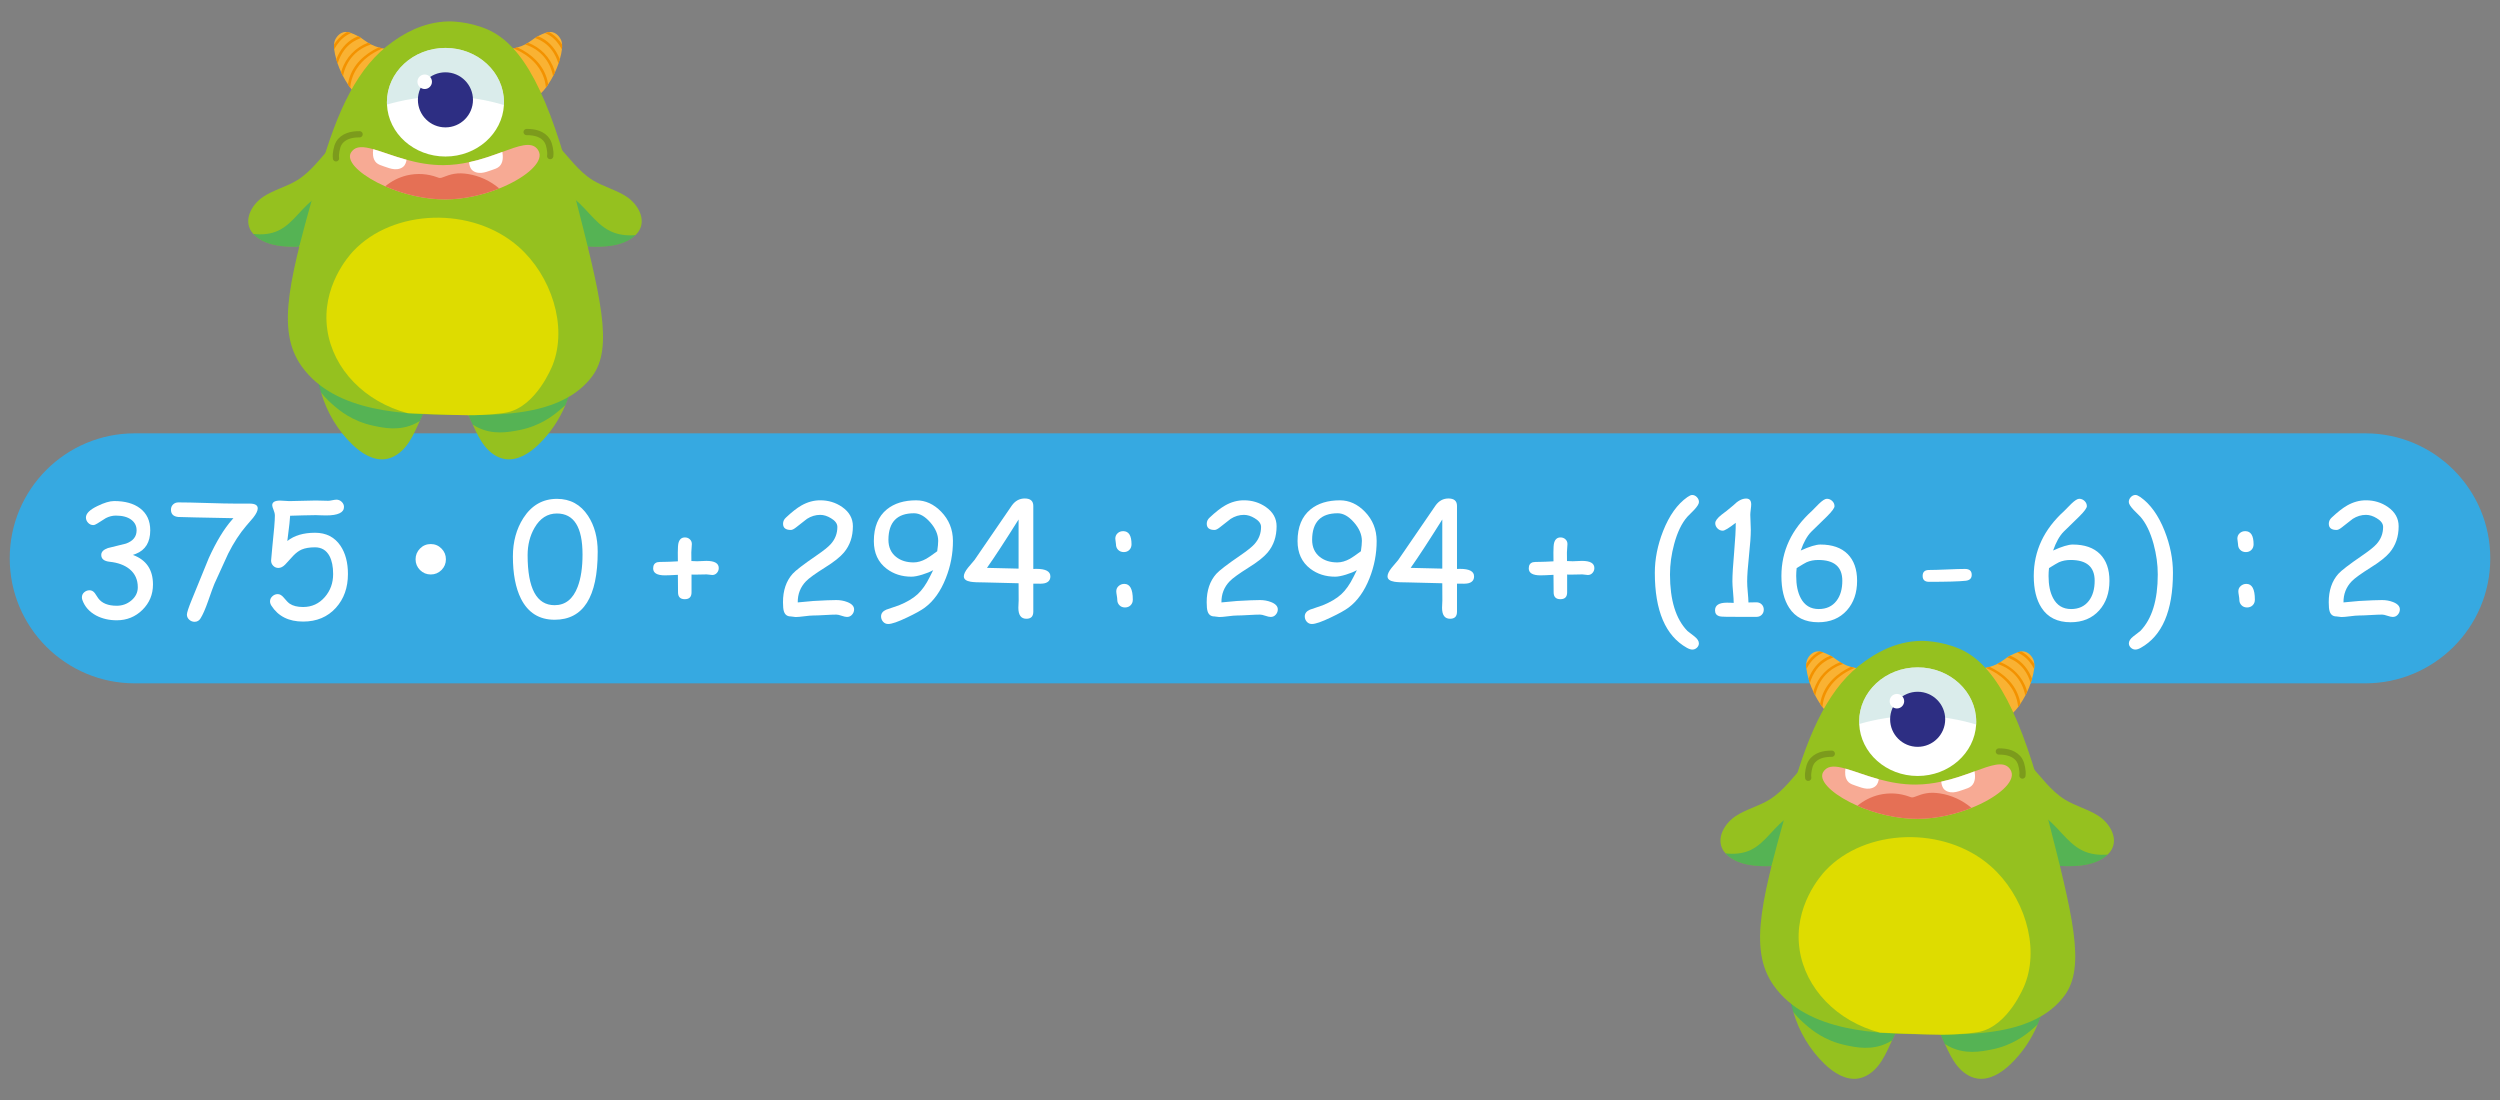 <?xml version="1.0" encoding="utf-8"?>
<!-- Generator: Adobe Illustrator 24.0.2, SVG Export Plug-In . SVG Version: 6.00 Build 0)  -->
<svg version="1.1" id="Слой_1" xmlns="http://www.w3.org/2000/svg" xmlns:xlink="http://www.w3.org/1999/xlink" x="0px" y="0px"
	 viewBox="0 0 200 88" style="enable-background:new 0 0 200 88;" xml:space="preserve">
<rect x="0" y="0" width="200" height="88" fill="#808080" stroke="none"/>
<style type="text/css">
	.st0{fill:#36A9E1;}
	.st1{fill:#1D71B8;}
	.st2{opacity:0.54;fill:#92E0FF;}
	.st3{fill:#00A19A;}
	.st4{fill:none;stroke:#0E7F77;stroke-linecap:round;stroke-linejoin:round;stroke-miterlimit:10;}
	.st5{fill:#EA9D7F;}
	.st6{fill:#CE6545;}
	.st7{opacity:0.56;fill:#00897F;}
	.st8{fill:none;stroke:#CE6545;stroke-linecap:round;stroke-miterlimit:10;}
	.st9{fill:#FFFFFF;}
	.st10{opacity:0.54;fill:#B2C3CC;}
	.st11{fill:#3C3C3B;}
	.st12{fill:#F9B233;}
	.st13{fill:#E94E1B;}
	.st14{fill:none;stroke:#008E83;stroke-linecap:round;stroke-linejoin:round;stroke-miterlimit:10;}
	.st15{fill:#29CEC2;}
	.st16{fill:none;stroke:#F39200;stroke-linecap:round;stroke-miterlimit:10;}
	.st17{fill:#95C11F;}
	.st18{opacity:0.43;fill:#00A19A;}
	.st19{fill:#F39200;}
	.st20{fill:#F7AA94;}
	.st21{fill:none;stroke:#7C9B1C;stroke-width:0.5;stroke-linecap:round;stroke-miterlimit:10;}
	.st22{opacity:0.54;fill:#BCDDDA;}
	.st23{fill:#2D2E83;}
	.st24{fill:#E57055;}
	.st25{fill:#DEDC00;}
	.st26{fill:#A952D8;}
	.st27{opacity:0.5;fill:#662483;}
	.st28{fill:#E5A173;}
	.st29{fill:#662483;}
	.st30{fill:none;stroke:#662483;stroke-miterlimit:10;}
	.st31{fill:#B577E5;}
	.st32{opacity:0.18;fill:#662483;}
	.st33{opacity:0.65;fill:#D87759;}
	.st34{fill:#2FAC66;}
	.st35{opacity:0.43;fill:#2D2E83;}
	.st36{fill:none;stroke:#1D71B8;stroke-width:0.5;stroke-linecap:round;stroke-miterlimit:10;}
	.st37{fill:#8CD6F4;}
	.st38{fill:none;stroke:#FFFFFF;stroke-miterlimit:10;}
	.st39{fill:none;stroke:#FFFFFF;stroke-linecap:round;stroke-miterlimit:10;}
	.st40{fill:none;stroke:#FFFFFF;stroke-linecap:round;stroke-miterlimit:10;stroke-dasharray:2.948,2.948;}
	.st41{fill:none;stroke:#F39200;stroke-miterlimit:10;}
	.st42{fill:none;stroke:#FFFFFF;stroke-linecap:round;stroke-miterlimit:10;stroke-dasharray:2.955,2.955;}
	.st43{fill:#DBA0EA;}
	.st44{fill:#BF86D1;}
	.st45{fill:#546370;}
	.st46{fill:#FFE077;}
	.st47{fill:#86EAEF;}
	.st48{fill:#6EEDB9;}
	.st49{fill:#3F4B54;}
	.st50{fill:none;stroke:#3F4B54;stroke-linecap:round;stroke-miterlimit:10;}
	.st51{fill:none;stroke:#F39200;stroke-linecap:round;stroke-linejoin:round;stroke-miterlimit:10;}
	.st52{fill:#DFAEFF;}
	.st53{opacity:0.47;fill:#DFAEFF;}
	.st54{fill:#F283E5;}
	.st55{fill:#633CCE;}
	.st56{fill:none;stroke:#1D71B8;stroke-linejoin:round;stroke-miterlimit:10;}
	.st57{fill:#3FBAE0;}
	.st58{fill:none;stroke:#8379B7;stroke-miterlimit:10;}
	.st59{fill:#73D7FF;}
	.st60{fill:#FFA969;}
	.st61{fill:#F6A518;}
	.st62{fill:none;stroke:#E87442;stroke-width:0.25;stroke-linecap:round;stroke-miterlimit:10;}
	.st63{fill:#FD7400;}
	.st64{fill:#F5F5F5;}
	.st65{fill:#2D2E82;}
	.st66{fill:none;stroke:#E5332A;stroke-width:0.25;stroke-linecap:round;stroke-miterlimit:10;}
	.st67{opacity:0.29;fill:#FD7400;}
	.st68{opacity:0.33;fill:#FF5500;}
	.st69{fill:none;stroke:#E84E1B;stroke-width:0.25;stroke-linecap:round;stroke-linejoin:round;stroke-miterlimit:10;}
	.st70{fill:#F7B54B;}
	.st71{opacity:0.57;fill:none;stroke:#F29100;stroke-width:0.25;stroke-linecap:round;stroke-linejoin:round;stroke-miterlimit:10;}
	.st72{fill:#FFBC15;}
	.st73{fill:none;stroke:#F29100;stroke-width:0.25;stroke-linecap:round;stroke-linejoin:round;stroke-miterlimit:10;}
	.st74{fill:none;stroke:#1D71B8;stroke-miterlimit:10;}
	.st75{fill:#662483;stroke:#662483;stroke-linecap:round;stroke-miterlimit:10;}
	.st76{fill:none;stroke:#662483;stroke-width:0.5;stroke-miterlimit:10;}
	.st77{fill:#575756;}
	.st78{fill:#79E8A1;}
	.st79{fill:#9C9B9B;}
	.st80{fill:#E1EDFF;}
	.st81{fill:#97A0AF;}
	.st82{fill:none;stroke:#43BA84;stroke-linecap:round;stroke-miterlimit:10;}
	.st83{fill:#FCEA0D;}
	.st84{fill:#E20613;}
	.st85{fill:#DADADA;}
	.st86{fill:#44403B;}
	.st87{fill:#FFBFA6;}
	.st88{fill:none;}
	.st89{fill:#35A8E0;}
	.st90{fill:#1D1D1B;}
	.st91{fill:#EA8696;}
	.st92{opacity:0.3;fill:#E84E1B;}
	.st93{fill:none;stroke:#E2886D;stroke-linecap:round;stroke-linejoin:round;stroke-miterlimit:10;}
	.st94{opacity:0.47;fill:#E59D88;}
	.st95{fill:#1D70B7;}
	.st96{fill:#C0EAFF;}
	.st97{fill:#A4DAF6;}
	.st98{fill:#D6DFF2;}
	.st99{fill:#B7C8E8;}
	.st100{fill:#595E7F;}
	.st101{fill:#E17F85;}
	.st102{fill:#5D4F76;}
	.st103{fill:#DE636E;}
	.st104{fill:#6A62A8;}
	.st105{fill:#524897;}
	.st106{fill:#CDE5F4;}
	.st107{fill:#EBFAFF;}
	.st108{fill:#3E312C;}
	.st109{fill:#DAD1D1;}
	.st110{fill:#F9B659;}
	.st111{fill:#C44645;}
	.st112{fill:#D69943;}
	.st113{opacity:0.05;}
	.st114{fill:#ABEDE3;}
	.st115{fill:#161A36;}
	.st116{fill:#FFB259;}
	.st117{clip-path:url(#SVGID_2_);}
	.st118{fill:#F2DDCB;}
	.st119{clip-path:url(#SVGID_2_);fill:#F2DDCB;}
	.st120{fill:#F29100;stroke:#4C2300;stroke-width:0.5;stroke-miterlimit:10;}
	.st121{fill:#FFFFFF;stroke:#4C2300;stroke-miterlimit:10;}
	.st122{fill:#4C2300;}
	.st123{fill:#F29100;stroke:#4C2300;stroke-width:0.5;stroke-linejoin:round;stroke-miterlimit:10;}
	.st124{clip-path:url(#SVGID_4_);}
	.st125{clip-path:url(#SVGID_4_);fill:#F2DDCB;}
	.st126{opacity:0.67;fill:#36A9E1;}
	.st127{fill:none;stroke:#1D71B8;stroke-linecap:round;stroke-linejoin:round;stroke-miterlimit:10;}
	.st128{fill:#C9D0D8;}
	.st129{fill:#E4E8ED;}
	.st130{fill:#76B742;}
	.st131{fill:#626D7A;}
	.st132{fill:#60A331;}
	.st133{fill:#89C060;}
	.st134{fill:#009A52;}
	.st135{fill:#5D9928;}
	.st136{fill:#E8EAF0;}
	.st137{fill:#86BC25;}
	.st138{fill:#69B42E;}
	.st139{fill:#D2D5D8;}
	.st140{fill:#E9495B;}
	.st141{fill:#E27714;}
	.st142{fill:#87D0EA;}
	.st143{fill:#A24816;}
	.st144{fill:#F29100;}
	.st145{fill:#8374C7;}
	.st146{fill:#D395E0;}
	.st147{fill:none;stroke:#E2886D;stroke-width:0.25;stroke-linecap:round;stroke-linejoin:round;stroke-miterlimit:10;}
	.st148{fill:#3C3C3B;stroke:#3C3C3B;stroke-width:0.75;stroke-miterlimit:10;}
	.st149{fill:#3C3C3B;stroke:#3C3C3B;stroke-width:0.25;stroke-miterlimit:10;}
	.st150{fill:none;stroke:#3C3C3B;stroke-width:0.25;stroke-miterlimit:10;}
	.st151{fill:#C6C6C6;}
	.st152{fill:#3E479B;}
	.st153{fill:#4C65BA;}
	.st154{fill:#EF929C;}
	.st155{opacity:0.81;fill:#ECF1F7;}
	.st156{opacity:0.55;fill:#FFFFFF;}
	.st157{fill:#7D4E24;}
	.st158{fill:#C69C6D;}
	.st159{fill:#E6CAB6;}
	.st160{fill:#333333;}
	.st161{fill:#936037;}
	.st162{fill:#634E42;}
	.st163{opacity:0.14;fill:#634E42;}
	.st164{fill:#A1C7D6;}
	.st165{fill:#C6DCE5;}
	.st166{fill:#CFD7D9;}
	.st167{fill:#F8E006;}
	.st168{fill:#939999;}
	.st169{fill:#FBBB08;}
	.st170{fill:none;stroke:#7A6A58;stroke-linecap:round;stroke-miterlimit:10;}
	.st171{fill:#BD1622;}
	.st172{fill:#E5332A;}
	.st173{fill:#FFAD97;}
	.st174{fill:#F8B133;}
	.st175{fill:#FFF7D7;}
	.st176{fill:#D9FEFF;}
	.st177{fill:none;stroke:#7A6A58;stroke-linecap:round;stroke-linejoin:round;stroke-miterlimit:10;}
	.st178{fill:#1B1464;}
	.st179{fill:#2E3192;}
	.st180{fill:#916036;}
	.st181{fill:#F7BDA6;}
	.st182{fill:#1D70B6;}
	.st183{fill:#1D1E1C;}
	.st184{opacity:0.3;fill:#E74F1C;}
	.st185{fill:none;stroke:#E1876D;stroke-width:0.25;stroke-linecap:round;stroke-linejoin:round;stroke-miterlimit:10;}
	.st186{opacity:0.47;fill:#E59C87;}
	.st187{fill:#C1272D;}
	.st188{fill:#ED1C24;}
	.st189{fill:#F15A24;}
</style>
<path class="st0" d="M189.222,54.667H10.778c-5.523,0-10-4.477-10-10v0c0-5.523,4.477-10,10-10h178.444c5.523,0,10,4.477,10,10v0
	C199.222,50.19,194.745,54.667,189.222,54.667z"/>
<g>
	<path class="st9" d="M9.338,49.623c-0.611,0-1.159-0.127-1.645-0.382c-0.546-0.295-0.915-0.71-1.104-1.244
		c-0.024-0.073-0.037-0.144-0.037-0.212c0-0.162,0.062-0.296,0.185-0.403c0.124-0.107,0.266-0.161,0.428-0.161
		c0.162,0,0.301,0.075,0.418,0.225l0.279,0.419c0.146,0.198,0.342,0.347,0.588,0.446s0.542,0.149,0.886,0.149
		c0.44,0,0.827-0.138,1.159-0.413c0.352-0.292,0.528-0.647,0.528-1.068c0-0.611-0.224-1.098-0.673-1.462
		c-0.396-0.315-0.922-0.507-1.578-0.576C8.325,44.894,8.1,44.712,8.1,44.392c0-0.238,0.176-0.42,0.528-0.546l1.45-0.358
		c0.279-0.101,0.489-0.238,0.631-0.41s0.214-0.381,0.218-0.628c0.008-0.356-0.129-0.644-0.413-0.862
		c-0.295-0.227-0.71-0.34-1.244-0.34c-0.275,0-0.542,0.067-0.801,0.2L7.785,41.88c-0.133,0.085-0.241,0.127-0.322,0.127
		c-0.162,0-0.3-0.062-0.416-0.185c-0.115-0.123-0.173-0.264-0.173-0.421c0-0.32,0.31-0.627,0.928-0.922
		c0.538-0.263,0.981-0.395,1.329-0.395c0.87,0,1.56,0.192,2.069,0.577c0.546,0.413,0.819,1.001,0.819,1.766
		c0,0.951-0.384,1.578-1.153,1.881c-0.069,0.028-0.147,0.057-0.236,0.085c0.538,0.198,0.94,0.495,1.208,0.889
		c0.267,0.395,0.4,0.887,0.4,1.478c0,0.797-0.281,1.474-0.844,2.03C10.833,49.344,10.147,49.623,9.338,49.623z"/>
	<path class="st9" d="M20.254,41.419l-0.552,0.643c-0.526,0.615-1.009,1.359-1.45,2.233l-1.104,2.421
		c-0.077,0.178-0.247,0.646-0.51,1.402c-0.21,0.599-0.406,1.045-0.588,1.341c-0.113,0.19-0.275,0.285-0.485,0.285
		c-0.162,0-0.305-0.057-0.428-0.17c-0.124-0.113-0.185-0.249-0.185-0.406c0-0.154,0.129-0.548,0.388-1.184l1.365-3.343
		c0.603-1.323,1.222-2.342,1.857-3.059l0.115-0.127l-3.046-0.061l-1.366-0.036c-0.392-0.037-0.588-0.231-0.588-0.583
		c0-0.17,0.057-0.31,0.17-0.419s0.255-0.164,0.425-0.164c0.51,0,1.275,0.016,2.297,0.048c1.021,0.032,1.787,0.048,2.296,0.048h1.11
		c0.429,0,0.644,0.127,0.644,0.382C20.619,40.862,20.497,41.111,20.254,41.419z"/>
	<path class="st9" d="M24.247,49.726c-1.149,0-1.994-0.425-2.536-1.274c-0.073-0.117-0.109-0.23-0.109-0.34
		c0-0.158,0.063-0.294,0.188-0.41c0.125-0.115,0.267-0.173,0.425-0.173c0.166,0,0.324,0.089,0.473,0.267
		c0.214,0.259,0.376,0.425,0.486,0.498c0.263,0.178,0.621,0.267,1.074,0.267c0.7,0,1.28-0.267,1.742-0.801
		c0.441-0.509,0.661-1.123,0.661-1.838c0-0.591-0.097-1.07-0.291-1.438c-0.251-0.465-0.637-0.698-1.159-0.698
		c-0.433,0-0.787,0.059-1.062,0.176c-0.218,0.093-0.439,0.253-0.661,0.479l-0.662,0.722c-0.178,0.182-0.36,0.273-0.546,0.273
		c-0.162,0-0.299-0.058-0.413-0.173s-0.17-0.254-0.17-0.416c0-0.081,0.032-0.441,0.097-1.08c0.137-1.274,0.206-2.111,0.206-2.512
		c0-0.142-0.035-0.296-0.106-0.464s-0.106-0.292-0.106-0.374c0-0.247,0.212-0.37,0.637-0.37c0.081,0,0.203,0.007,0.367,0.021
		c0.164,0.014,0.286,0.021,0.367,0.021c0.234,0,0.586-0.008,1.056-0.024s0.821-0.024,1.056-0.024c0.109,0,0.275,0.004,0.498,0.012
		c0.222,0.008,0.388,0.012,0.498,0.012c0.077,0,0.188-0.015,0.333-0.046c0.146-0.03,0.255-0.045,0.328-0.045
		c0.158,0,0.297,0.059,0.419,0.176c0.121,0.117,0.182,0.252,0.182,0.406c0,0.453-0.479,0.68-1.438,0.68
		c-0.125,0-0.283-0.004-0.473-0.012c-0.19-0.008-0.306-0.012-0.346-0.012l-1.026,0.019l-1.025,0.03c0,0.182-0.075,0.855-0.225,2.021
		c0.554-0.441,1.292-0.661,2.215-0.661c0.89,0,1.57,0.348,2.039,1.043c0.396,0.591,0.595,1.343,0.595,2.257
		c0,1.092-0.32,1.992-0.959,2.7C26.211,49.358,25.335,49.726,24.247,49.726z"/>
	<path class="st9" d="M33.246,44.744c0-0.335,0.119-0.623,0.355-0.862c0.237-0.238,0.523-0.358,0.859-0.358
		c0.335,0,0.622,0.12,0.858,0.358c0.237,0.239,0.355,0.526,0.355,0.862c0,0.336-0.118,0.622-0.355,0.859
		c-0.237,0.236-0.523,0.355-0.858,0.355c-0.336,0-0.622-0.119-0.859-0.355C33.365,45.366,33.246,45.08,33.246,44.744z"/>
	<path class="st9" d="M44.369,49.58c-1.23,0-2.128-0.563-2.694-1.687c-0.429-0.866-0.643-1.992-0.643-3.38
		c0-1.173,0.279-2.197,0.837-3.07c0.659-1.023,1.556-1.535,2.688-1.535c1.064,0,1.894,0.453,2.488,1.359
		c0.514,0.785,0.771,1.742,0.771,2.87c0,1.813-0.288,3.173-0.862,4.081S45.518,49.58,44.369,49.58z M44.551,41.079
		c-0.752,0-1.349,0.382-1.79,1.147c-0.368,0.639-0.552,1.369-0.552,2.19c0,1.331,0.18,2.33,0.54,2.998s0.9,1.001,1.62,1.001
		c0.857,0,1.473-0.49,1.845-1.469c0.259-0.68,0.388-1.541,0.388-2.585c0-1.096-0.171-1.917-0.513-2.463
		C45.747,41.352,45.234,41.079,44.551,41.079z"/>
	<path class="st9" d="M57.5,45.442c0,0.15-0.049,0.28-0.148,0.392S57.128,46,56.978,46c-0.048,0-0.121-0.008-0.218-0.024
		s-0.172-0.024-0.225-0.024l-0.607,0.012c-0.247,0.008-0.449,0.008-0.606,0v1.426c0,0.364-0.18,0.546-0.54,0.546
		c-0.178,0-0.313-0.045-0.404-0.137c-0.091-0.091-0.136-0.228-0.136-0.41l-0.006-0.698l-0.006-0.704
		c-0.49,0.028-0.835,0.042-1.038,0.042c-0.627,0-0.94-0.186-0.94-0.559c0-0.263,0.111-0.427,0.333-0.491
		c0.077-0.021,0.279-0.03,0.607-0.03c0.202,0,0.548-0.014,1.038-0.042l-0.006-0.71c0-0.368,0.019-0.623,0.055-0.765
		c0.041-0.146,0.103-0.255,0.188-0.328s0.194-0.109,0.328-0.109c0.153,0,0.284,0.05,0.391,0.149s0.161,0.225,0.161,0.379
		c0,0.069-0.007,0.178-0.021,0.328c-0.014,0.15-0.021,0.263-0.021,0.34l0.006,0.692l0.455,0.018c0.081,0,0.204-0.005,0.37-0.015
		c0.166-0.01,0.289-0.015,0.37-0.015C57.168,44.871,57.5,45.062,57.5,45.442z"/>
	<path class="st9" d="M67.761,49.356c-0.101,0-0.244-0.031-0.428-0.094c-0.184-0.063-0.325-0.094-0.422-0.094
		c-0.207,0-0.516,0.012-0.928,0.036c-0.413,0.024-0.725,0.037-0.935,0.037c-0.158,0-0.392,0.02-0.701,0.061
		c-0.309,0.041-0.543,0.061-0.701,0.061c-0.044,0-0.109-0.008-0.194-0.024s-0.149-0.024-0.194-0.024
		c-0.279,0-0.461-0.136-0.546-0.407c-0.048-0.142-0.073-0.384-0.073-0.728c0-0.942,0.257-1.701,0.771-2.275
		c0.235-0.263,0.868-0.749,1.899-1.457c0.579-0.396,0.965-0.706,1.159-0.928c0.348-0.389,0.521-0.844,0.521-1.365
		c0-0.259-0.167-0.49-0.503-0.692c-0.295-0.182-0.584-0.273-0.868-0.273c-0.372,0-0.726,0.107-1.062,0.321l-0.868,0.68
		c-0.174,0.138-0.313,0.207-0.418,0.207c-0.417,0-0.625-0.166-0.625-0.498c0-0.19,0.077-0.354,0.23-0.492
		c0.473-0.445,0.884-0.767,1.231-0.965c0.49-0.279,0.993-0.418,1.511-0.418c0.655,0,1.24,0.178,1.753,0.534
		c0.575,0.4,0.862,0.915,0.862,1.542c0,0.413-0.059,0.793-0.176,1.141c-0.118,0.348-0.295,0.666-0.534,0.953
		c-0.303,0.364-0.817,0.771-1.541,1.22c-0.761,0.478-1.26,0.839-1.499,1.086c-0.449,0.465-0.669,1.029-0.662,1.693l1.25-0.115
		c0.858-0.049,1.471-0.073,1.839-0.073c0.307,0,0.599,0.052,0.874,0.158c0.364,0.142,0.546,0.338,0.546,0.588
		c0,0.158-0.055,0.298-0.164,0.422C68.059,49.294,67.923,49.356,67.761,49.356z"/>
	<path class="st9" d="M73.987,48.609c-0.295,0.219-0.769,0.481-1.42,0.789c-0.724,0.348-1.228,0.522-1.511,0.522
		c-0.166,0-0.303-0.061-0.41-0.182c-0.107-0.122-0.161-0.263-0.161-0.425c0-0.239,0.138-0.419,0.413-0.54l1.013-0.346
		c0.627-0.254,1.123-0.548,1.487-0.879c0.364-0.332,0.695-0.803,0.995-1.414l0.261-0.522c-0.227,0.129-0.518,0.249-0.874,0.358
		c-0.356,0.109-0.645,0.164-0.868,0.164c-0.764,0-1.426-0.212-1.984-0.637c-0.68-0.518-1.02-1.254-1.02-2.208
		c0-1.129,0.348-1.976,1.043-2.542c0.595-0.481,1.375-0.722,2.342-0.722c0.745,0,1.412,0.303,2.002,0.91
		c0.623,0.643,0.937,1.42,0.941,2.33c0.004,1.027-0.187,2.024-0.571,2.992C75.255,47.298,74.695,48.083,73.987,48.609z
		 M73.125,41.061c-0.68,0-1.19,0.176-1.532,0.528s-0.515,0.882-0.519,1.59c0,0.595,0.208,1.056,0.625,1.383
		c0.368,0.288,0.831,0.431,1.39,0.431c0.323,0,0.661-0.097,1.013-0.292c0.162-0.089,0.453-0.289,0.874-0.601
		c0.052-0.352,0.079-0.631,0.079-0.837c-0.004-0.506-0.217-0.999-0.64-1.48S73.562,41.061,73.125,41.061z"/>
	<path class="st9" d="M82.664,46.692v2.245c0,0.376-0.184,0.564-0.552,0.564c-0.429,0-0.643-0.293-0.643-0.88
		c0-0.073,0.004-0.176,0.012-0.31c0.008-0.133,0.012-0.224,0.012-0.273l-0.006-1.377l-2.676-0.067c-0.555,0-0.939-0.018-1.153-0.054
		c-0.368-0.061-0.552-0.205-0.552-0.431c0-0.182,0.111-0.413,0.333-0.691l0.522-0.619l2.985-4.357
		c0.271-0.376,0.615-0.564,1.032-0.564c0.457,0,0.686,0.198,0.686,0.595v5.042c0.069-0.004,0.152-0.006,0.249-0.006
		c0.745,0,1.117,0.2,1.117,0.601c0,0.292-0.154,0.476-0.461,0.552C83.431,46.698,83.129,46.708,82.664,46.692z M81.487,41.558
		c-1.08,1.723-1.923,3.014-2.53,3.871l2.53,0.061V41.558z"/>
	<path class="st9" d="M90.522,43.542c0,0.182-0.058,0.332-0.173,0.449c-0.115,0.118-0.264,0.176-0.446,0.176
		s-0.332-0.059-0.449-0.176c-0.117-0.117-0.176-0.267-0.176-0.449c0-0.048-0.009-0.122-0.027-0.221s-0.027-0.175-0.027-0.228
		c0-0.174,0.061-0.317,0.182-0.431s0.271-0.17,0.449-0.17C90.3,42.493,90.522,42.842,90.522,43.542z M90.625,47.972
		c0,0.182-0.059,0.332-0.176,0.449c-0.118,0.117-0.267,0.176-0.449,0.176s-0.33-0.059-0.443-0.176
		c-0.118-0.117-0.176-0.267-0.176-0.449c0-0.077-0.013-0.189-0.039-0.336c-0.026-0.148-0.04-0.258-0.04-0.331
		c0-0.17,0.063-0.311,0.191-0.424s0.278-0.17,0.452-0.17C90.399,46.71,90.625,47.13,90.625,47.972z"/>
	<path class="st9" d="M101.657,49.356c-0.101,0-0.244-0.031-0.428-0.094c-0.184-0.063-0.325-0.094-0.422-0.094
		c-0.207,0-0.516,0.012-0.928,0.036c-0.413,0.024-0.725,0.037-0.935,0.037c-0.158,0-0.392,0.02-0.701,0.061
		c-0.309,0.041-0.543,0.061-0.701,0.061c-0.044,0-0.109-0.008-0.194-0.024s-0.149-0.024-0.194-0.024
		c-0.279,0-0.461-0.136-0.546-0.407c-0.048-0.142-0.073-0.384-0.073-0.728c0-0.942,0.257-1.701,0.771-2.275
		c0.235-0.263,0.868-0.749,1.899-1.457c0.579-0.396,0.965-0.706,1.159-0.928c0.348-0.389,0.521-0.844,0.521-1.365
		c0-0.259-0.167-0.49-0.503-0.692c-0.295-0.182-0.584-0.273-0.868-0.273c-0.372,0-0.726,0.107-1.062,0.321l-0.868,0.68
		c-0.174,0.138-0.313,0.207-0.418,0.207c-0.417,0-0.625-0.166-0.625-0.498c0-0.19,0.077-0.354,0.23-0.492
		c0.473-0.445,0.884-0.767,1.231-0.965c0.49-0.279,0.993-0.418,1.511-0.418c0.655,0,1.24,0.178,1.753,0.534
		c0.575,0.4,0.862,0.915,0.862,1.542c0,0.413-0.059,0.793-0.176,1.141c-0.118,0.348-0.295,0.666-0.534,0.953
		c-0.303,0.364-0.817,0.771-1.541,1.22c-0.761,0.478-1.26,0.839-1.499,1.086c-0.449,0.465-0.669,1.029-0.662,1.693l1.25-0.115
		c0.858-0.049,1.471-0.073,1.839-0.073c0.307,0,0.599,0.052,0.874,0.158c0.364,0.142,0.546,0.338,0.546,0.588
		c0,0.158-0.055,0.298-0.164,0.422C101.955,49.294,101.819,49.356,101.657,49.356z"/>
	<path class="st9" d="M107.883,48.609c-0.295,0.219-0.769,0.481-1.42,0.789c-0.724,0.348-1.228,0.522-1.511,0.522
		c-0.166,0-0.303-0.061-0.41-0.182c-0.107-0.122-0.161-0.263-0.161-0.425c0-0.239,0.138-0.419,0.413-0.54l1.013-0.346
		c0.627-0.254,1.123-0.548,1.487-0.879c0.364-0.332,0.695-0.803,0.995-1.414l0.261-0.522c-0.227,0.129-0.518,0.249-0.874,0.358
		c-0.356,0.109-0.645,0.164-0.868,0.164c-0.764,0-1.426-0.212-1.984-0.637c-0.68-0.518-1.02-1.254-1.02-2.208
		c0-1.129,0.348-1.976,1.043-2.542c0.595-0.481,1.375-0.722,2.342-0.722c0.745,0,1.412,0.303,2.002,0.91
		c0.623,0.643,0.937,1.42,0.941,2.33c0.004,1.027-0.187,2.024-0.571,2.992C109.151,47.298,108.591,48.083,107.883,48.609z
		 M107.021,41.061c-0.68,0-1.19,0.176-1.532,0.528s-0.515,0.882-0.519,1.59c0,0.595,0.208,1.056,0.625,1.383
		c0.368,0.288,0.831,0.431,1.39,0.431c0.323,0,0.661-0.097,1.013-0.292c0.162-0.089,0.453-0.289,0.874-0.601
		c0.052-0.352,0.079-0.631,0.079-0.837c-0.004-0.506-0.217-0.999-0.64-1.48S107.458,41.061,107.021,41.061z"/>
	<path class="st9" d="M116.56,46.692v2.245c0,0.376-0.184,0.564-0.552,0.564c-0.429,0-0.643-0.293-0.643-0.88
		c0-0.073,0.004-0.176,0.012-0.31c0.008-0.133,0.012-0.224,0.012-0.273l-0.006-1.377l-2.676-0.067c-0.555,0-0.939-0.018-1.153-0.054
		c-0.368-0.061-0.552-0.205-0.552-0.431c0-0.182,0.111-0.413,0.333-0.691l0.522-0.619l2.985-4.357
		c0.271-0.376,0.615-0.564,1.032-0.564c0.457,0,0.686,0.198,0.686,0.595v5.042c0.069-0.004,0.152-0.006,0.249-0.006
		c0.745,0,1.117,0.2,1.117,0.601c0,0.292-0.154,0.476-0.461,0.552C117.327,46.698,117.025,46.708,116.56,46.692z M115.383,41.558
		c-1.08,1.723-1.923,3.014-2.53,3.871l2.53,0.061V41.558z"/>
	<path class="st9" d="M127.549,45.442c0,0.15-0.049,0.28-0.148,0.392S127.177,46,127.027,46c-0.048,0-0.121-0.008-0.218-0.024
		s-0.172-0.024-0.225-0.024l-0.607,0.012c-0.247,0.008-0.449,0.008-0.606,0v1.426c0,0.364-0.18,0.546-0.54,0.546
		c-0.178,0-0.313-0.045-0.404-0.137c-0.091-0.091-0.136-0.228-0.136-0.41l-0.006-0.698l-0.006-0.704
		c-0.49,0.028-0.835,0.042-1.038,0.042c-0.627,0-0.94-0.186-0.94-0.559c0-0.263,0.111-0.427,0.333-0.491
		c0.077-0.021,0.279-0.03,0.607-0.03c0.202,0,0.548-0.014,1.038-0.042l-0.006-0.71c0-0.368,0.019-0.623,0.055-0.765
		c0.041-0.146,0.103-0.255,0.188-0.328s0.194-0.109,0.328-0.109c0.153,0,0.284,0.05,0.391,0.149s0.161,0.225,0.161,0.379
		c0,0.069-0.007,0.178-0.021,0.328c-0.014,0.15-0.021,0.263-0.021,0.34l0.006,0.692l0.455,0.018c0.081,0,0.204-0.005,0.37-0.015
		c0.166-0.01,0.289-0.015,0.37-0.015C127.218,44.871,127.549,45.062,127.549,45.442z"/>
	<path class="st9" d="M135.917,40.162c0,0.142-0.125,0.348-0.376,0.619c-0.186,0.186-0.37,0.372-0.552,0.558
		c-0.449,0.51-0.801,1.238-1.056,2.185c-0.223,0.825-0.334,1.637-0.334,2.434c0,2.055,0.465,3.562,1.396,4.521
		c0.186,0.146,0.375,0.291,0.564,0.437c0.235,0.186,0.352,0.37,0.352,0.552c0,0.133-0.053,0.25-0.158,0.349
		c-0.105,0.099-0.227,0.149-0.364,0.149c-0.121,0-0.267-0.047-0.437-0.14c-1.711-0.959-2.566-2.961-2.566-6.007
		c0-1.096,0.22-2.207,0.661-3.332c0.494-1.25,1.141-2.156,1.942-2.718c0.162-0.113,0.289-0.17,0.382-0.17
		c0.146,0,0.273,0.058,0.382,0.173S135.917,40.017,135.917,40.162z"/>
	<path class="st9" d="M140.517,49.349h-1.208l-1.202-0.006c-0.283,0-0.481-0.018-0.595-0.055c-0.206-0.073-0.309-0.227-0.309-0.461
		c0-0.409,0.317-0.613,0.953-0.613l0.291,0.006l0.249,0.012c0-0.194-0.018-0.481-0.052-0.862s-0.052-0.666-0.052-0.855
		c0-0.514,0.047-1.294,0.14-2.342c0.089-1.032,0.131-1.814,0.127-2.348c-0.542,0.42-0.888,0.631-1.038,0.631
		c-0.162,0-0.302-0.061-0.422-0.182c-0.119-0.121-0.179-0.261-0.179-0.418c0-0.19,0.174-0.421,0.522-0.692
		c0.218-0.154,0.528-0.4,0.928-0.74c0.356-0.36,0.696-0.54,1.02-0.54c0.271,0,0.406,0.156,0.406,0.467
		c0,0.093-0.012,0.231-0.036,0.416c-0.024,0.184-0.037,0.323-0.037,0.416c0,0.134,0.007,0.336,0.021,0.607s0.021,0.473,0.021,0.607
		c0,0.461-0.048,1.149-0.146,2.063s-0.146,1.6-0.146,2.057c0,0.234,0.016,0.52,0.048,0.855c0.032,0.336,0.051,0.611,0.055,0.825
		l0.637-0.012c0.17,0,0.311,0.056,0.422,0.167c0.111,0.111,0.167,0.25,0.167,0.416c0,0.17-0.056,0.31-0.167,0.419
		C140.827,49.295,140.687,49.349,140.517,49.349z"/>
	<path class="st9" d="M145.462,49.78c-1.056,0-1.833-0.387-2.33-1.159c-0.413-0.635-0.619-1.482-0.619-2.542
		c0-1.999,0.811-3.732,2.434-5.2l0.57-0.577c0.279-0.267,0.489-0.4,0.631-0.4c0.162,0,0.304,0.058,0.425,0.173
		c0.122,0.115,0.184,0.252,0.188,0.41c0.008,0.146-0.198,0.427-0.619,0.844l-1.238,1.208c-0.328,0.332-0.609,0.833-0.844,1.505
		c0.352-0.162,0.66-0.282,0.922-0.361c0.263-0.079,0.479-0.118,0.649-0.118c0.947,0,1.673,0.253,2.178,0.758
		c0.506,0.506,0.759,1.22,0.759,2.142c0,0.967-0.273,1.756-0.819,2.367C147.179,49.463,146.417,49.78,145.462,49.78z
		 M145.462,44.798c-0.348,0-0.659,0.061-0.935,0.182c-0.105,0.048-0.37,0.204-0.795,0.467c-0.024,0.214-0.036,0.425-0.036,0.631
		c0,0.724,0.121,1.315,0.364,1.772c0.308,0.583,0.787,0.874,1.438,0.874c0.611,0,1.084-0.218,1.42-0.655
		c0.312-0.404,0.467-0.94,0.467-1.608c0-0.554-0.16-0.97-0.479-1.247C146.586,44.937,146.105,44.798,145.462,44.798z"/>
	<path class="st9" d="M157.258,46.461c-0.55,0.057-1.529,0.085-2.937,0.085c-0.34,0-0.51-0.158-0.51-0.473
		c0-0.316,0.17-0.474,0.51-0.474c0.32,0,0.799-0.014,1.438-0.042c0.639-0.028,1.118-0.042,1.438-0.042c0.36,0,0.54,0.158,0.54,0.474
		C157.738,46.267,157.578,46.424,157.258,46.461z"/>
	<path class="st9" d="M165.65,49.78c-1.056,0-1.833-0.387-2.33-1.159c-0.413-0.635-0.619-1.482-0.619-2.542
		c0-1.999,0.811-3.732,2.434-5.2l0.57-0.577c0.279-0.267,0.489-0.4,0.631-0.4c0.162,0,0.304,0.058,0.425,0.173
		c0.122,0.115,0.184,0.252,0.188,0.41c0.008,0.146-0.198,0.427-0.619,0.844l-1.238,1.208c-0.328,0.332-0.609,0.833-0.844,1.505
		c0.352-0.162,0.66-0.282,0.922-0.361c0.263-0.079,0.479-0.118,0.649-0.118c0.947,0,1.673,0.253,2.178,0.758
		c0.506,0.506,0.759,1.22,0.759,2.142c0,0.967-0.273,1.756-0.819,2.367C167.368,49.463,166.605,49.78,165.65,49.78z M165.65,44.798
		c-0.348,0-0.659,0.061-0.935,0.182c-0.105,0.048-0.37,0.204-0.795,0.467c-0.024,0.214-0.036,0.425-0.036,0.631
		c0,0.724,0.121,1.315,0.364,1.772c0.308,0.583,0.787,0.874,1.438,0.874c0.611,0,1.084-0.218,1.42-0.655
		c0.312-0.404,0.467-0.94,0.467-1.608c0-0.554-0.16-0.97-0.479-1.247C166.775,44.937,166.293,44.798,165.65,44.798z"/>
	<path class="st9" d="M173.836,45.818c0,3.046-0.857,5.048-2.573,6.007c-0.166,0.093-0.31,0.14-0.431,0.14
		c-0.138,0-0.259-0.05-0.364-0.149c-0.105-0.099-0.158-0.215-0.158-0.349c0-0.182,0.117-0.366,0.352-0.552
		c0.186-0.146,0.374-0.292,0.564-0.437c0.93-0.959,1.396-2.466,1.396-4.521c0-0.797-0.111-1.608-0.334-2.434
		c-0.259-0.946-0.611-1.675-1.056-2.185c-0.186-0.186-0.37-0.372-0.552-0.558c-0.251-0.271-0.376-0.477-0.376-0.619
		c0-0.146,0.053-0.276,0.161-0.391c0.107-0.115,0.233-0.173,0.379-0.173c0.093,0,0.222,0.057,0.388,0.17
		c0.801,0.562,1.448,1.468,1.942,2.718C173.616,43.611,173.836,44.722,173.836,45.818z"/>
	<path class="st9" d="M180.287,43.542c0,0.182-0.058,0.332-0.173,0.449c-0.115,0.118-0.264,0.176-0.446,0.176
		s-0.332-0.059-0.449-0.176c-0.117-0.117-0.176-0.267-0.176-0.449c0-0.048-0.009-0.122-0.027-0.221s-0.027-0.175-0.027-0.228
		c0-0.174,0.061-0.317,0.182-0.431s0.271-0.17,0.449-0.17C180.064,42.493,180.287,42.842,180.287,43.542z M180.39,47.972
		c0,0.182-0.059,0.332-0.176,0.449c-0.118,0.117-0.267,0.176-0.449,0.176s-0.33-0.059-0.443-0.176
		c-0.118-0.117-0.176-0.267-0.176-0.449c0-0.077-0.013-0.189-0.039-0.336c-0.026-0.148-0.04-0.258-0.04-0.331
		c0-0.17,0.063-0.311,0.191-0.424s0.278-0.17,0.452-0.17C180.163,46.71,180.39,47.13,180.39,47.972z"/>
	<path class="st9" d="M191.421,49.356c-0.101,0-0.244-0.031-0.428-0.094c-0.184-0.063-0.325-0.094-0.422-0.094
		c-0.207,0-0.516,0.012-0.928,0.036c-0.413,0.024-0.725,0.037-0.935,0.037c-0.158,0-0.392,0.02-0.701,0.061
		c-0.309,0.041-0.543,0.061-0.701,0.061c-0.044,0-0.109-0.008-0.194-0.024s-0.149-0.024-0.194-0.024
		c-0.279,0-0.461-0.136-0.546-0.407c-0.048-0.142-0.073-0.384-0.073-0.728c0-0.942,0.257-1.701,0.771-2.275
		c0.235-0.263,0.868-0.749,1.899-1.457c0.579-0.396,0.965-0.706,1.159-0.928c0.348-0.389,0.521-0.844,0.521-1.365
		c0-0.259-0.167-0.49-0.503-0.692c-0.295-0.182-0.584-0.273-0.868-0.273c-0.372,0-0.726,0.107-1.062,0.321l-0.868,0.68
		c-0.174,0.138-0.313,0.207-0.418,0.207c-0.417,0-0.625-0.166-0.625-0.498c0-0.19,0.077-0.354,0.23-0.492
		c0.473-0.445,0.884-0.767,1.231-0.965c0.49-0.279,0.993-0.418,1.511-0.418c0.655,0,1.24,0.178,1.753,0.534
		c0.575,0.4,0.862,0.915,0.862,1.542c0,0.413-0.059,0.793-0.176,1.141c-0.118,0.348-0.295,0.666-0.534,0.953
		c-0.303,0.364-0.817,0.771-1.541,1.22c-0.761,0.478-1.26,0.839-1.499,1.086c-0.449,0.465-0.669,1.029-0.662,1.693l1.25-0.115
		c0.858-0.049,1.471-0.073,1.839-0.073c0.307,0,0.599,0.052,0.874,0.158c0.364,0.142,0.546,0.338,0.546,0.588
		c0,0.158-0.055,0.298-0.164,0.422C191.719,49.294,191.583,49.356,191.421,49.356z"/>
</g>
<g>
	<path class="st17" d="M27.703,18.91c-1.194,0.499-2.478,0.775-3.773,0.82c-0.28,0.013-0.563,0.013-0.843,0
		c-0.82-0.036-1.663-0.175-2.352-0.618c-0.173-0.113-0.336-0.246-0.473-0.4c-0.116-0.128-0.214-0.272-0.282-0.43
		c-0.402-0.92,0.255-1.992,1.091-2.547c0.837-0.552,1.849-0.792,2.703-1.318c1.145-0.704,1.92-1.86,2.853-2.827
		c0.036-0.039,0.09-0.081,0.139-0.056c0.047,0.024-0.017,0.12-0.041,0.071L27.703,18.91z"/>
	<path class="st17" d="M51.216,18.281c-0.088,0.199-0.22,0.377-0.377,0.526c-0.116,0.116-0.244,0.216-0.379,0.304
		c-0.689,0.443-1.532,0.582-2.352,0.618c-0.374,0.015-0.749,0.013-1.123-0.013c-1.198-0.073-2.384-0.345-3.495-0.807l0.978-7.306
		c-0.021,0.049-0.086-0.047-0.039-0.071c0.049-0.026,0.103,0.017,0.139,0.056c0.933,0.967,1.708,2.123,2.853,2.827
		c0.854,0.526,1.864,0.766,2.703,1.318C50.962,16.289,51.619,17.361,51.216,18.281z"/>
	<path class="st18" d="M25.406,15.749c-0.107,0.676-0.216,1.359-0.475,1.994c-0.218,0.539-0.539,1.029-0.805,1.549
		c-0.077,0.15-0.139,0.297-0.197,0.437c-0.28,0.013-0.563,0.013-0.843,0c-0.82-0.036-1.663-0.175-2.352-0.618
		c-0.173-0.113-0.336-0.246-0.473-0.4c0.689,0.086,1.397,0.028,2.02-0.27C23.53,17.845,24.204,16.43,25.406,15.749z"/>
	<path class="st18" d="M50.84,18.808c-0.116,0.116-0.244,0.216-0.379,0.304c-0.689,0.443-1.532,0.582-2.352,0.618
		c-0.374,0.015-0.749,0.013-1.123-0.013c-0.041-0.096-0.088-0.197-0.139-0.3c-0.287-0.561-0.633-1.091-0.869-1.673
		c-0.28-0.687-0.398-1.425-0.514-2.155c1.299,0.736,2.027,2.264,3.375,2.908C49.457,18.793,50.153,18.87,50.84,18.808z"/>
	<path class="st17" d="M34.283,32.169c-0.064,0.139-0.128,0.276-0.193,0.415c-0.169,0.366-0.336,0.73-0.505,1.096h-0.002
		c-0.051,0.116-0.105,0.229-0.158,0.345c-0.27,0.584-0.546,1.177-0.95,1.68c-0.404,0.503-0.957,0.914-1.594,1.019
		c-0.999,0.16-1.962-0.454-2.69-1.158c-1.177-1.134-2.044-2.583-2.497-4.152c-0.088-0.291-0.158-0.586-0.214-0.886l2.525,0.471
		L34.283,32.169z"/>
	<path class="st18" d="M34.09,32.585c-0.169,0.366-0.336,0.73-0.505,1.096h-0.002c-0.098,0.064-0.205,0.124-0.317,0.18
		c-1.299,0.653-2.568,0.377-3.439,0.188c-1.661-0.362-2.684-1.224-3.137-1.618c-0.158-0.137-0.657-0.567-0.997-1.016
		c-0.098-0.27-0.472-1.353-0.097-1.646c0.356-0.278,1.324,0.207,2.408,1.23c0.433,0.292,0.959,0.563,1.547,0.843
		C30.512,32.3,31.968,32.743,34.09,32.585z"/>
	<path class="st17" d="M45.792,30.528c-0.12,0.644-0.31,1.273-0.563,1.877c-0.49,1.186-1.224,2.268-2.149,3.161
		c-0.728,0.704-1.691,1.318-2.69,1.158c-0.638-0.105-1.19-0.516-1.594-1.019c-0.404-0.503-0.681-1.096-0.95-1.68
		c-0.009-0.019-0.017-0.039-0.028-0.058c-0.049-0.109-0.101-0.218-0.15-0.327c-0.227-0.49-0.454-0.98-0.681-1.47l7.111-1.327
		L45.792,30.528z"/>
	<path class="st18" d="M45.792,30.528c-0.12,0.644-0.31,1.273-0.563,1.877c-0.218,0.208-0.413,0.37-0.503,0.445
		c-0.462,0.383-1.502,1.226-3.169,1.554c-0.875,0.171-2.149,0.422-3.435-0.259c-0.109-0.056-0.21-0.116-0.304-0.178
		c-0.002-0.002-0.006-0.004-0.009-0.006l-0.002-0.002c-0.047-0.107-0.094-0.212-0.139-0.319c-0.116-0.261-0.231-0.524-0.345-0.785
		c2.119,0.201,3.582-0.212,4.552-0.651c0.595-0.27,1.126-0.531,1.564-0.813c0.227-0.205,0.447-0.389,0.659-0.548L45.792,30.528z"/>
	<g>
		<path class="st12" d="M31.557,4.035c-0.002,0.019-0.036,0.049-0.233,0.077l-1.481,4.244c0.006,0,0.024,0.021,0.017,0.028
			c-0.015,0.013-0.039,0.002-0.053-0.006c-0.27-0.169-0.539-0.336-0.807-0.503c-0.195-0.12-0.387-0.242-0.561-0.392
			c-0.158-0.137-0.293-0.297-0.419-0.467c-0.032-0.045-0.064-0.09-0.096-0.135c-0.032-0.043-0.062-0.088-0.09-0.133
			c-0.143-0.21-0.274-0.428-0.389-0.653c-0.056-0.101-0.105-0.203-0.152-0.308c-0.107-0.225-0.201-0.456-0.28-0.691
			c-0.041-0.116-0.077-0.233-0.109-0.351c-0.041-0.141-0.077-0.282-0.107-0.426c-0.026-0.12-0.047-0.242-0.06-0.366
			c-0.017-0.133-0.021-0.267-0.011-0.4c0.006-0.092,0.021-0.184,0.047-0.274c0.019-0.071,0.229-0.574,0.704-0.702
			c0.075-0.019,0.163-0.032,0.289-0.015c0.088,0.011,0.195,0.036,0.33,0.083c0.071,0.026,0.15,0.056,0.238,0.094
			c0.122,0.053,0.229,0.105,0.321,0.156c0.09,0.049,0.167,0.098,0.24,0.143c0.195,0.131,0.342,0.255,0.546,0.379
			c0.002,0,0.002,0,0.002,0c0.026,0.019,0.051,0.034,0.079,0.051c0.056,0.032,0.109,0.062,0.165,0.09
			c0.203,0.103,0.407,0.178,0.601,0.233c0.113,0.032,0.22,0.06,0.325,0.081C31.152,3.984,31.557,3.965,31.557,4.035z"/>
		<path class="st19" d="M28.094,2.647c-0.126,0.049-0.25,0.109-0.368,0.184c-0.432,0.27-0.751,0.676-0.991,1.123
			c-0.017-0.133-0.021-0.267-0.011-0.4c0.227-0.347,0.507-0.657,0.858-0.886c0.06-0.039,0.12-0.075,0.182-0.105
			C27.852,2.574,27.959,2.599,28.094,2.647z"/>
		<path class="st19" d="M28.892,3.04c-0.526,0.18-0.991,0.49-1.337,0.948c-0.25,0.332-0.43,0.71-0.544,1.108
			c-0.041-0.116-0.077-0.233-0.109-0.351c0.004-0.011,0.009-0.024,0.013-0.034c0.274-0.698,0.753-1.316,1.423-1.671
			c0.103-0.053,0.208-0.103,0.315-0.143C28.743,2.946,28.82,2.995,28.892,3.04z"/>
		<path class="st19" d="M29.684,3.56c-0.524,0.158-1.006,0.447-1.389,0.845c-0.447,0.467-0.738,1.061-0.852,1.691
			c-0.056-0.101-0.105-0.203-0.152-0.308c0.013-0.056,0.03-0.111,0.047-0.165c0.327-1.034,1.121-1.834,2.099-2.204
			c0.002,0,0.002,0,0.002,0c0.026,0.019,0.051,0.034,0.079,0.051C29.575,3.503,29.629,3.532,29.684,3.56z"/>
		<path class="st19" d="M30.611,3.875c-0.034,0.013-0.068,0.026-0.101,0.041c-0.768,0.334-1.483,0.839-1.95,1.547
			c-0.306,0.464-0.505,1.004-0.541,1.554c-0.032-0.045-0.064-0.09-0.096-0.135c-0.032-0.043-0.062-0.088-0.09-0.133
			c0.015-0.113,0.039-0.227,0.068-0.338c0.33-1.252,1.271-2.093,2.384-2.617C30.399,3.826,30.506,3.853,30.611,3.875z"/>
	</g>
	<g>
		<path class="st12" d="M40.131,4.035c0.002,0.019,0.036,0.049,0.233,0.077l1.481,4.244c-0.006,0-0.024,0.021-0.017,0.028
			c0.015,0.013,0.039,0.002,0.054-0.006c0.27-0.169,0.539-0.336,0.807-0.503c0.195-0.12,0.387-0.242,0.561-0.392
			c0.158-0.137,0.293-0.297,0.419-0.467c0.032-0.045,0.064-0.09,0.096-0.135c0.032-0.043,0.062-0.088,0.09-0.133
			c0.143-0.21,0.274-0.428,0.389-0.653c0.056-0.101,0.105-0.203,0.152-0.308c0.107-0.225,0.201-0.456,0.28-0.691
			c0.041-0.116,0.077-0.233,0.109-0.351c0.041-0.141,0.077-0.282,0.107-0.426c0.026-0.12,0.047-0.242,0.06-0.366
			c0.017-0.133,0.021-0.267,0.011-0.4c-0.006-0.092-0.021-0.184-0.047-0.274c-0.019-0.071-0.229-0.574-0.704-0.702
			c-0.075-0.019-0.163-0.032-0.289-0.015c-0.088,0.011-0.195,0.036-0.33,0.083c-0.071,0.026-0.15,0.056-0.238,0.094
			c-0.122,0.053-0.229,0.105-0.321,0.156c-0.09,0.049-0.167,0.098-0.24,0.143c-0.195,0.131-0.342,0.255-0.546,0.379
			c-0.002,0-0.002,0-0.002,0c-0.026,0.019-0.051,0.034-0.079,0.051c-0.056,0.032-0.109,0.062-0.165,0.09
			c-0.203,0.103-0.407,0.178-0.601,0.233c-0.113,0.032-0.22,0.06-0.325,0.081C40.535,3.984,40.131,3.965,40.131,4.035z"/>
		<path class="st19" d="M43.593,2.647c0.126,0.049,0.25,0.109,0.368,0.184c0.432,0.27,0.751,0.676,0.991,1.123
			c0.017-0.133,0.021-0.267,0.011-0.4c-0.227-0.347-0.507-0.657-0.858-0.886c-0.06-0.039-0.12-0.075-0.182-0.105
			C43.835,2.574,43.728,2.599,43.593,2.647z"/>
		<path class="st19" d="M42.795,3.04c0.526,0.18,0.991,0.49,1.337,0.948c0.25,0.332,0.43,0.71,0.544,1.108
			c0.041-0.116,0.077-0.233,0.109-0.351c-0.004-0.011-0.009-0.024-0.013-0.034c-0.274-0.698-0.753-1.316-1.423-1.671
			c-0.103-0.053-0.208-0.103-0.315-0.143C42.945,2.946,42.868,2.995,42.795,3.04z"/>
		<path class="st19" d="M42.003,3.56c0.524,0.158,1.006,0.447,1.389,0.845c0.447,0.467,0.738,1.061,0.852,1.691
			c0.056-0.101,0.105-0.203,0.152-0.308c-0.013-0.056-0.03-0.111-0.047-0.165c-0.327-1.034-1.121-1.834-2.099-2.204
			c-0.002,0-0.002,0-0.002,0c-0.026,0.019-0.051,0.034-0.079,0.051C42.112,3.503,42.059,3.532,42.003,3.56z"/>
		<path class="st19" d="M41.077,3.875c0.034,0.013,0.068,0.026,0.101,0.041c0.768,0.334,1.483,0.839,1.95,1.547
			c0.306,0.464,0.505,1.004,0.541,1.554c0.032-0.045,0.064-0.09,0.096-0.135c0.032-0.043,0.062-0.088,0.09-0.133
			c-0.015-0.113-0.039-0.227-0.068-0.338c-0.33-1.252-1.271-2.093-2.384-2.617C41.289,3.826,41.182,3.853,41.077,3.875z"/>
	</g>
	<path class="st17" d="M47.375,30.102c-0.952,1.275-2.322,2.033-3.86,2.478c-2.324,0.676-5.031,0.64-7.267,0.612
		c-1.847-0.024-4.19-0.053-6.409-0.541c-2.245-0.494-4.363-1.457-5.716-3.358c-2.112-2.972-0.918-7.18,1.474-15.598
		c1.391-4.901,3.047-8.414,5.814-10.349c0.691-0.484,2.281-1.596,4.505-1.635c0,0,1.566-0.028,3.118,0.661
		c2.84,1.26,4.881,5.204,6.916,13.129C48.051,23.693,49.104,27.789,47.375,30.102z"/>
	<path class="st9" d="M40.32,8.178c0,0.075-0.002,0.15-0.006,0.225v0.002c-0.126,2.292-2.172,4.117-4.678,4.117
		c-2.519,0-4.575-1.845-4.678-4.156c-0.004-0.062-0.006-0.126-0.006-0.188c0-2.399,2.097-4.344,4.684-4.344
		C38.223,3.834,40.32,5.779,40.32,8.178z"/>
	<path class="st20" d="M43.168,12.341c0.088,0.839-1.299,1.964-3.227,2.737c-1.282,0.511-2.803,0.867-4.286,0.875
		c-1.703,0.011-3.447-0.437-4.838-1.046c-1.725-0.758-2.912-1.765-2.818-2.472c0.021-0.171,0.113-0.285,0.171-0.353
		c0.338-0.407,0.914-0.366,1.686-0.148c0.728,0.203,1.626,0.563,2.669,0.847c0.89,0.246,1.885,0.437,2.962,0.43
		c0.719-0.004,1.4-0.096,2.039-0.235c0.999-0.214,1.894-0.541,2.664-0.824c1.322-0.486,2.281-0.835,2.776-0.255
		C43.014,11.955,43.142,12.112,43.168,12.341z"/>
	<path class="st21" d="M26.88,12.668c-0.03-0.213-0.006-0.43,0.035-0.641c0.039-0.203,0.095-0.406,0.202-0.583
		c0.162-0.268,0.432-0.459,0.726-0.566c0.294-0.107,0.611-0.137,0.923-0.136"/>
	<path class="st22" d="M40.32,8.178c0,0.075-0.002,0.15-0.006,0.225c-1.175-0.353-2.776-0.693-4.684-0.7
		c-1.894-0.006-3.49,0.317-4.672,0.663c-0.004-0.062-0.006-0.126-0.006-0.188c0-2.399,2.097-4.344,4.684-4.344
		C38.223,3.834,40.32,5.779,40.32,8.178z"/>
	<path class="st21" d="M44.016,12.489c0.03-0.213,0.006-0.43-0.035-0.641c-0.039-0.203-0.095-0.406-0.202-0.583
		c-0.162-0.268-0.432-0.459-0.726-0.566s-0.611-0.137-0.923-0.136"/>
	<circle class="st23" cx="35.635" cy="7.988" r="2.203"/>
	<circle class="st9" cx="33.976" cy="6.541" r="0.581"/>
	<path class="st9" d="M32.524,12.781c-0.004,0.041-0.015,0.083-0.024,0.124c-0.028,0.105-0.062,0.21-0.124,0.302
		c-0.169,0.253-0.501,0.351-0.802,0.332c-0.304-0.019-0.588-0.137-0.877-0.233c-0.205-0.071-0.424-0.135-0.584-0.282
		c-0.158-0.148-0.242-0.36-0.267-0.574c-0.021-0.171-0.011-0.345,0.011-0.516C30.583,12.137,31.482,12.497,32.524,12.781z"/>
	<path class="st9" d="M40.213,12.743c-0.026,0.214-0.109,0.426-0.267,0.571c-0.16,0.15-0.379,0.214-0.586,0.285
		c-0.287,0.096-0.574,0.214-0.875,0.233c-0.304,0.019-0.636-0.079-0.805-0.332c-0.06-0.092-0.096-0.197-0.122-0.304
		c-0.019-0.071-0.032-0.148-0.032-0.22c0.999-0.214,1.894-0.541,2.664-0.824C40.217,12.347,40.236,12.546,40.213,12.743z"/>
	<path class="st24" d="M39.941,15.078c-1.282,0.511-2.803,0.867-4.286,0.875c-1.703,0.011-3.447-0.437-4.838-1.046
		c0.499-0.419,1.098-0.723,1.733-0.875c0.802-0.19,1.661-0.139,2.431,0.15c0.068,0.026,0.137,0.053,0.208,0.056
		c0.088,0.004,0.171-0.03,0.253-0.062c0.293-0.113,0.593-0.223,0.905-0.272c0.357-0.06,0.725-0.041,1.083,0.015
		C38.351,14.063,39.231,14.47,39.941,15.078z"/>
	<path class="st25" d="M44.214,29.198c-0.083,0.213-1.321,3.264-3.59,3.781c-0.597,0.136-1.695,0.194-2.069,0.214
		c-0.799,0.042-1.393,0.029-2.307,0c-0.989-0.031-2.21-0.075-3.62-0.138c-3.447-0.9-5.972-3.527-6.438-6.639
		c-0.519-3.466,1.746-5.978,2.046-6.3c3.191-3.423,9.551-3.649,13.268-0.357C44.092,22.051,45.434,26.083,44.214,29.198z"/>
</g>
<g>
	<path class="st17" d="M145.48,68.466c-1.194,0.499-2.478,0.775-3.773,0.82c-0.28,0.013-0.563,0.013-0.843,0
		c-0.82-0.036-1.663-0.175-2.352-0.618c-0.173-0.113-0.336-0.246-0.473-0.4c-0.116-0.128-0.214-0.272-0.282-0.43
		c-0.402-0.92,0.255-1.992,1.091-2.547c0.837-0.552,1.849-0.792,2.703-1.318c1.145-0.704,1.92-1.86,2.853-2.827
		c0.036-0.039,0.09-0.081,0.139-0.056c0.047,0.024-0.017,0.12-0.041,0.071L145.48,68.466z"/>
	<path class="st17" d="M168.994,67.837c-0.088,0.199-0.22,0.377-0.377,0.526c-0.116,0.116-0.244,0.216-0.379,0.304
		c-0.689,0.443-1.532,0.582-2.352,0.618c-0.374,0.015-0.749,0.013-1.123-0.013c-1.198-0.073-2.384-0.345-3.495-0.807l0.978-7.306
		c-0.021,0.049-0.086-0.047-0.039-0.071c0.049-0.026,0.103,0.017,0.139,0.056c0.933,0.967,1.708,2.123,2.853,2.827
		c0.854,0.526,1.864,0.766,2.703,1.318C168.74,65.844,169.397,66.916,168.994,67.837z"/>
	<path class="st18" d="M143.184,65.305c-0.107,0.676-0.216,1.359-0.475,1.994c-0.218,0.539-0.539,1.029-0.805,1.549
		c-0.077,0.15-0.139,0.297-0.197,0.437c-0.28,0.013-0.563,0.013-0.843,0c-0.82-0.036-1.663-0.175-2.352-0.618
		c-0.173-0.113-0.336-0.246-0.473-0.4c0.689,0.086,1.397,0.028,2.02-0.27C141.307,67.4,141.982,65.986,143.184,65.305z"/>
	<path class="st18" d="M168.618,68.363c-0.116,0.116-0.244,0.216-0.379,0.304c-0.689,0.443-1.532,0.582-2.352,0.618
		c-0.374,0.015-0.749,0.013-1.123-0.013c-0.041-0.096-0.088-0.197-0.139-0.3c-0.287-0.561-0.633-1.091-0.869-1.673
		c-0.28-0.687-0.398-1.425-0.514-2.155c1.299,0.736,2.027,2.264,3.375,2.908C167.235,68.348,167.931,68.425,168.618,68.363z"/>
	<path class="st17" d="M152.061,81.725c-0.064,0.139-0.128,0.276-0.193,0.415c-0.169,0.366-0.336,0.73-0.505,1.096h-0.002
		c-0.051,0.116-0.105,0.229-0.158,0.345c-0.27,0.584-0.546,1.177-0.95,1.68c-0.404,0.503-0.957,0.914-1.594,1.019
		c-0.999,0.16-1.962-0.454-2.69-1.158c-1.177-1.134-2.044-2.583-2.497-4.152c-0.088-0.291-0.158-0.586-0.214-0.886l2.525,0.471
		L152.061,81.725z"/>
	<path class="st18" d="M151.868,82.14c-0.169,0.366-0.336,0.73-0.505,1.096h-0.002c-0.098,0.064-0.205,0.124-0.317,0.18
		c-1.299,0.653-2.568,0.377-3.439,0.188c-1.661-0.362-2.684-1.224-3.137-1.618c-0.158-0.137-0.657-0.567-0.997-1.016
		c-0.098-0.27-0.472-1.353-0.097-1.646c0.356-0.278,1.324,0.207,2.408,1.23c0.433,0.292,0.959,0.563,1.547,0.843
		C148.29,81.855,149.745,82.298,151.868,82.14z"/>
	<path class="st17" d="M163.569,80.084c-0.12,0.644-0.31,1.273-0.563,1.877c-0.49,1.186-1.224,2.268-2.149,3.161
		c-0.728,0.704-1.691,1.318-2.69,1.158c-0.638-0.105-1.19-0.516-1.594-1.019c-0.404-0.503-0.68-1.096-0.95-1.68
		c-0.009-0.019-0.017-0.039-0.028-0.058c-0.049-0.109-0.101-0.218-0.15-0.327c-0.227-0.49-0.454-0.98-0.68-1.47l7.111-1.327
		L163.569,80.084z"/>
	<path class="st18" d="M163.569,80.084c-0.12,0.644-0.31,1.273-0.563,1.877c-0.218,0.208-0.413,0.37-0.503,0.445
		c-0.462,0.383-1.502,1.226-3.169,1.554c-0.875,0.171-2.149,0.422-3.435-0.259c-0.109-0.056-0.21-0.116-0.304-0.178
		c-0.002-0.002-0.006-0.004-0.009-0.006l-0.002-0.002c-0.047-0.107-0.094-0.212-0.139-0.319c-0.116-0.261-0.231-0.524-0.345-0.785
		c2.119,0.201,3.582-0.212,4.552-0.651c0.595-0.27,1.126-0.531,1.564-0.813c0.227-0.205,0.447-0.389,0.659-0.548L163.569,80.084z"/>
	<g>
		<path class="st12" d="M149.334,53.591c-0.002,0.019-0.036,0.049-0.233,0.077l-1.481,4.244c0.006,0,0.024,0.021,0.017,0.028
			c-0.015,0.013-0.039,0.002-0.053-0.006c-0.27-0.169-0.539-0.336-0.807-0.503c-0.195-0.12-0.387-0.242-0.561-0.392
			c-0.158-0.137-0.293-0.297-0.419-0.467c-0.032-0.045-0.064-0.09-0.096-0.135c-0.032-0.043-0.062-0.088-0.09-0.133
			c-0.143-0.21-0.274-0.428-0.389-0.653c-0.056-0.101-0.105-0.203-0.152-0.308c-0.107-0.225-0.201-0.456-0.28-0.691
			c-0.041-0.116-0.077-0.233-0.109-0.351c-0.041-0.141-0.077-0.282-0.107-0.426c-0.026-0.12-0.047-0.242-0.06-0.366
			c-0.017-0.133-0.021-0.267-0.011-0.4c0.006-0.092,0.021-0.184,0.047-0.274c0.019-0.071,0.229-0.574,0.704-0.702
			c0.075-0.019,0.163-0.032,0.289-0.015c0.088,0.011,0.195,0.036,0.33,0.083c0.071,0.026,0.15,0.056,0.238,0.094
			c0.122,0.053,0.229,0.105,0.321,0.156c0.09,0.049,0.167,0.098,0.24,0.143c0.195,0.131,0.342,0.255,0.546,0.379
			c0.002,0,0.002,0,0.002,0c0.026,0.019,0.051,0.034,0.079,0.051c0.056,0.032,0.109,0.062,0.165,0.09
			c0.203,0.103,0.407,0.178,0.601,0.233c0.113,0.032,0.22,0.06,0.325,0.081C148.93,53.54,149.334,53.52,149.334,53.591z"/>
		<path class="st19" d="M145.872,52.202c-0.126,0.049-0.25,0.109-0.368,0.184c-0.432,0.27-0.751,0.676-0.991,1.123
			c-0.017-0.133-0.021-0.267-0.011-0.4c0.227-0.347,0.507-0.657,0.858-0.886c0.06-0.039,0.12-0.075,0.182-0.105
			C145.63,52.129,145.737,52.155,145.872,52.202z"/>
		<path class="st19" d="M146.67,52.596c-0.526,0.18-0.991,0.49-1.337,0.948c-0.25,0.332-0.43,0.71-0.544,1.108
			c-0.041-0.116-0.077-0.233-0.109-0.351c0.004-0.011,0.009-0.024,0.013-0.034c0.274-0.698,0.753-1.316,1.423-1.671
			c0.103-0.054,0.208-0.103,0.315-0.143C146.52,52.502,146.597,52.551,146.67,52.596z"/>
		<path class="st19" d="M147.462,53.116c-0.524,0.158-1.006,0.447-1.389,0.845c-0.447,0.467-0.738,1.061-0.852,1.691
			c-0.056-0.101-0.105-0.203-0.152-0.308c0.013-0.056,0.03-0.111,0.047-0.165c0.327-1.034,1.121-1.834,2.099-2.204
			c0.002,0,0.002,0,0.002,0c0.026,0.019,0.051,0.034,0.079,0.051C147.353,53.058,147.406,53.088,147.462,53.116z"/>
		<path class="st19" d="M148.389,53.43c-0.034,0.013-0.068,0.026-0.101,0.041c-0.768,0.334-1.483,0.839-1.95,1.547
			c-0.306,0.464-0.505,1.004-0.541,1.554c-0.032-0.045-0.064-0.09-0.096-0.135c-0.032-0.043-0.062-0.088-0.09-0.133
			c0.015-0.113,0.039-0.227,0.068-0.338c0.33-1.252,1.271-2.093,2.384-2.617C148.177,53.381,148.284,53.409,148.389,53.43z"/>
	</g>
	<g>
		<path class="st12" d="M157.909,53.591c0.002,0.019,0.036,0.049,0.233,0.077l1.481,4.244c-0.006,0-0.024,0.021-0.017,0.028
			c0.015,0.013,0.039,0.002,0.053-0.006c0.27-0.169,0.539-0.336,0.807-0.503c0.195-0.12,0.387-0.242,0.561-0.392
			c0.158-0.137,0.293-0.297,0.419-0.467c0.032-0.045,0.064-0.09,0.096-0.135c0.032-0.043,0.062-0.088,0.09-0.133
			c0.143-0.21,0.274-0.428,0.389-0.653c0.056-0.101,0.105-0.203,0.152-0.308c0.107-0.225,0.201-0.456,0.28-0.691
			c0.041-0.116,0.077-0.233,0.109-0.351c0.041-0.141,0.077-0.282,0.107-0.426c0.026-0.12,0.047-0.242,0.06-0.366
			c0.017-0.133,0.021-0.267,0.011-0.4c-0.006-0.092-0.021-0.184-0.047-0.274c-0.019-0.071-0.229-0.574-0.704-0.702
			c-0.075-0.019-0.163-0.032-0.289-0.015c-0.088,0.011-0.195,0.036-0.33,0.083c-0.071,0.026-0.15,0.056-0.238,0.094
			c-0.122,0.053-0.229,0.105-0.321,0.156c-0.09,0.049-0.167,0.098-0.24,0.143c-0.195,0.131-0.342,0.255-0.546,0.379
			c-0.002,0-0.002,0-0.002,0c-0.026,0.019-0.051,0.034-0.079,0.051c-0.056,0.032-0.109,0.062-0.165,0.09
			c-0.203,0.103-0.407,0.178-0.601,0.233c-0.113,0.032-0.22,0.06-0.325,0.081C158.313,53.54,157.909,53.52,157.909,53.591z"/>
		<path class="st19" d="M161.371,52.202c0.126,0.049,0.25,0.109,0.368,0.184c0.432,0.27,0.751,0.676,0.991,1.123
			c0.017-0.133,0.021-0.267,0.011-0.4c-0.227-0.347-0.507-0.657-0.858-0.886c-0.06-0.039-0.12-0.075-0.182-0.105
			C161.613,52.129,161.506,52.155,161.371,52.202z"/>
		<path class="st19" d="M160.573,52.596c0.526,0.18,0.991,0.49,1.337,0.948c0.25,0.332,0.43,0.71,0.544,1.108
			c0.041-0.116,0.077-0.233,0.109-0.351c-0.004-0.011-0.009-0.024-0.013-0.034c-0.274-0.698-0.753-1.316-1.423-1.671
			c-0.103-0.054-0.208-0.103-0.315-0.143C160.723,52.502,160.646,52.551,160.573,52.596z"/>
		<path class="st19" d="M159.781,53.116c0.524,0.158,1.006,0.447,1.389,0.845c0.447,0.467,0.738,1.061,0.852,1.691
			c0.056-0.101,0.105-0.203,0.152-0.308c-0.013-0.056-0.03-0.111-0.047-0.165c-0.327-1.034-1.121-1.834-2.099-2.204
			c-0.002,0-0.002,0-0.002,0c-0.026,0.019-0.051,0.034-0.079,0.051C159.89,53.058,159.837,53.088,159.781,53.116z"/>
		<path class="st19" d="M158.855,53.43c0.034,0.013,0.068,0.026,0.101,0.041c0.768,0.334,1.483,0.839,1.95,1.547
			c0.306,0.464,0.505,1.004,0.541,1.554c0.032-0.045,0.064-0.09,0.096-0.135c0.032-0.043,0.062-0.088,0.09-0.133
			c-0.015-0.113-0.039-0.227-0.068-0.338c-0.33-1.252-1.271-2.093-2.384-2.617C159.066,53.381,158.959,53.409,158.855,53.43z"/>
	</g>
	<path class="st17" d="M165.153,79.658c-0.952,1.275-2.322,2.033-3.861,2.478c-2.324,0.676-5.031,0.64-7.267,0.612
		c-1.847-0.024-4.19-0.053-6.409-0.541c-2.245-0.494-4.363-1.457-5.716-3.358c-2.112-2.972-0.918-7.18,1.474-15.598
		c1.391-4.901,3.047-8.414,5.814-10.349c0.691-0.484,2.281-1.596,4.505-1.635c0,0,1.566-0.028,3.118,0.661
		c2.84,1.26,4.881,5.204,6.916,13.129C165.829,73.249,166.882,77.344,165.153,79.658z"/>
	<path class="st9" d="M158.098,57.734c0,0.075-0.002,0.15-0.006,0.225v0.002c-0.126,2.292-2.172,4.117-4.678,4.117
		c-2.519,0-4.575-1.845-4.678-4.156c-0.004-0.062-0.006-0.126-0.006-0.188c0-2.399,2.097-4.344,4.684-4.344
		C156,53.39,158.098,55.335,158.098,57.734z"/>
	<path class="st20" d="M160.946,61.896c0.088,0.839-1.299,1.964-3.227,2.737c-1.282,0.511-2.803,0.867-4.286,0.875
		c-1.703,0.011-3.447-0.437-4.838-1.046c-1.725-0.758-2.912-1.765-2.818-2.472c0.021-0.171,0.113-0.285,0.171-0.353
		c0.338-0.407,0.914-0.366,1.686-0.148c0.728,0.203,1.626,0.563,2.669,0.847c0.89,0.246,1.885,0.437,2.962,0.43
		c0.719-0.004,1.4-0.096,2.039-0.235c0.999-0.214,1.894-0.541,2.664-0.824c1.322-0.486,2.281-0.835,2.776-0.255
		C160.792,61.511,160.92,61.667,160.946,61.896z"/>
	<path class="st21" d="M144.658,62.223c-0.03-0.213-0.006-0.43,0.035-0.641c0.039-0.203,0.095-0.406,0.201-0.583
		c0.162-0.268,0.432-0.459,0.726-0.566c0.294-0.107,0.611-0.137,0.923-0.136"/>
	<path class="st22" d="M158.098,57.734c0,0.075-0.002,0.15-0.006,0.225c-1.175-0.353-2.776-0.693-4.684-0.7
		c-1.894-0.006-3.49,0.317-4.672,0.663c-0.004-0.062-0.006-0.126-0.006-0.188c0-2.399,2.097-4.344,4.684-4.344
		C156,53.39,158.098,55.335,158.098,57.734z"/>
	<path class="st21" d="M161.794,62.044c0.03-0.213,0.006-0.43-0.035-0.641c-0.039-0.203-0.095-0.406-0.202-0.583
		c-0.161-0.268-0.432-0.459-0.726-0.566s-0.611-0.137-0.923-0.136"/>
	<circle class="st23" cx="153.413" cy="57.544" r="2.203"/>
	<circle class="st9" cx="151.753" cy="56.096" r="0.581"/>
	<path class="st9" d="M150.302,62.337c-0.004,0.041-0.015,0.083-0.024,0.124c-0.028,0.105-0.062,0.21-0.124,0.302
		c-0.169,0.253-0.501,0.351-0.802,0.332c-0.304-0.019-0.589-0.137-0.877-0.233c-0.205-0.071-0.424-0.135-0.584-0.282
		c-0.158-0.148-0.242-0.36-0.267-0.574c-0.021-0.171-0.011-0.345,0.011-0.516C148.361,61.693,149.26,62.052,150.302,62.337z"/>
	<path class="st9" d="M157.991,62.298c-0.026,0.214-0.109,0.426-0.267,0.571c-0.161,0.15-0.379,0.214-0.586,0.285
		c-0.287,0.096-0.574,0.214-0.875,0.233c-0.304,0.019-0.636-0.079-0.805-0.332c-0.06-0.092-0.096-0.197-0.122-0.304
		c-0.019-0.071-0.032-0.148-0.032-0.22c0.999-0.214,1.894-0.541,2.664-0.824C157.995,61.903,158.014,62.102,157.991,62.298z"/>
	<path class="st24" d="M157.719,64.633c-1.282,0.511-2.803,0.867-4.286,0.875c-1.703,0.011-3.447-0.437-4.838-1.046
		c0.499-0.419,1.098-0.723,1.733-0.875c0.802-0.19,1.661-0.139,2.431,0.15c0.068,0.026,0.137,0.054,0.208,0.056
		c0.088,0.004,0.171-0.03,0.253-0.062c0.293-0.113,0.593-0.223,0.905-0.272c0.357-0.06,0.725-0.041,1.083,0.015
		C156.129,63.619,157.008,64.025,157.719,64.633z"/>
	<path class="st25" d="M161.991,78.753c-0.083,0.213-1.321,3.264-3.59,3.781c-0.597,0.136-1.695,0.194-2.069,0.214
		c-0.799,0.042-1.393,0.029-2.307,0c-0.989-0.031-2.21-0.075-3.62-0.138c-3.447-0.9-5.972-3.527-6.438-6.639
		c-0.519-3.466,1.746-5.978,2.046-6.3c3.191-3.423,9.551-3.649,13.268-0.357C161.87,71.606,163.212,75.638,161.991,78.753z"/>
</g>
</svg>
